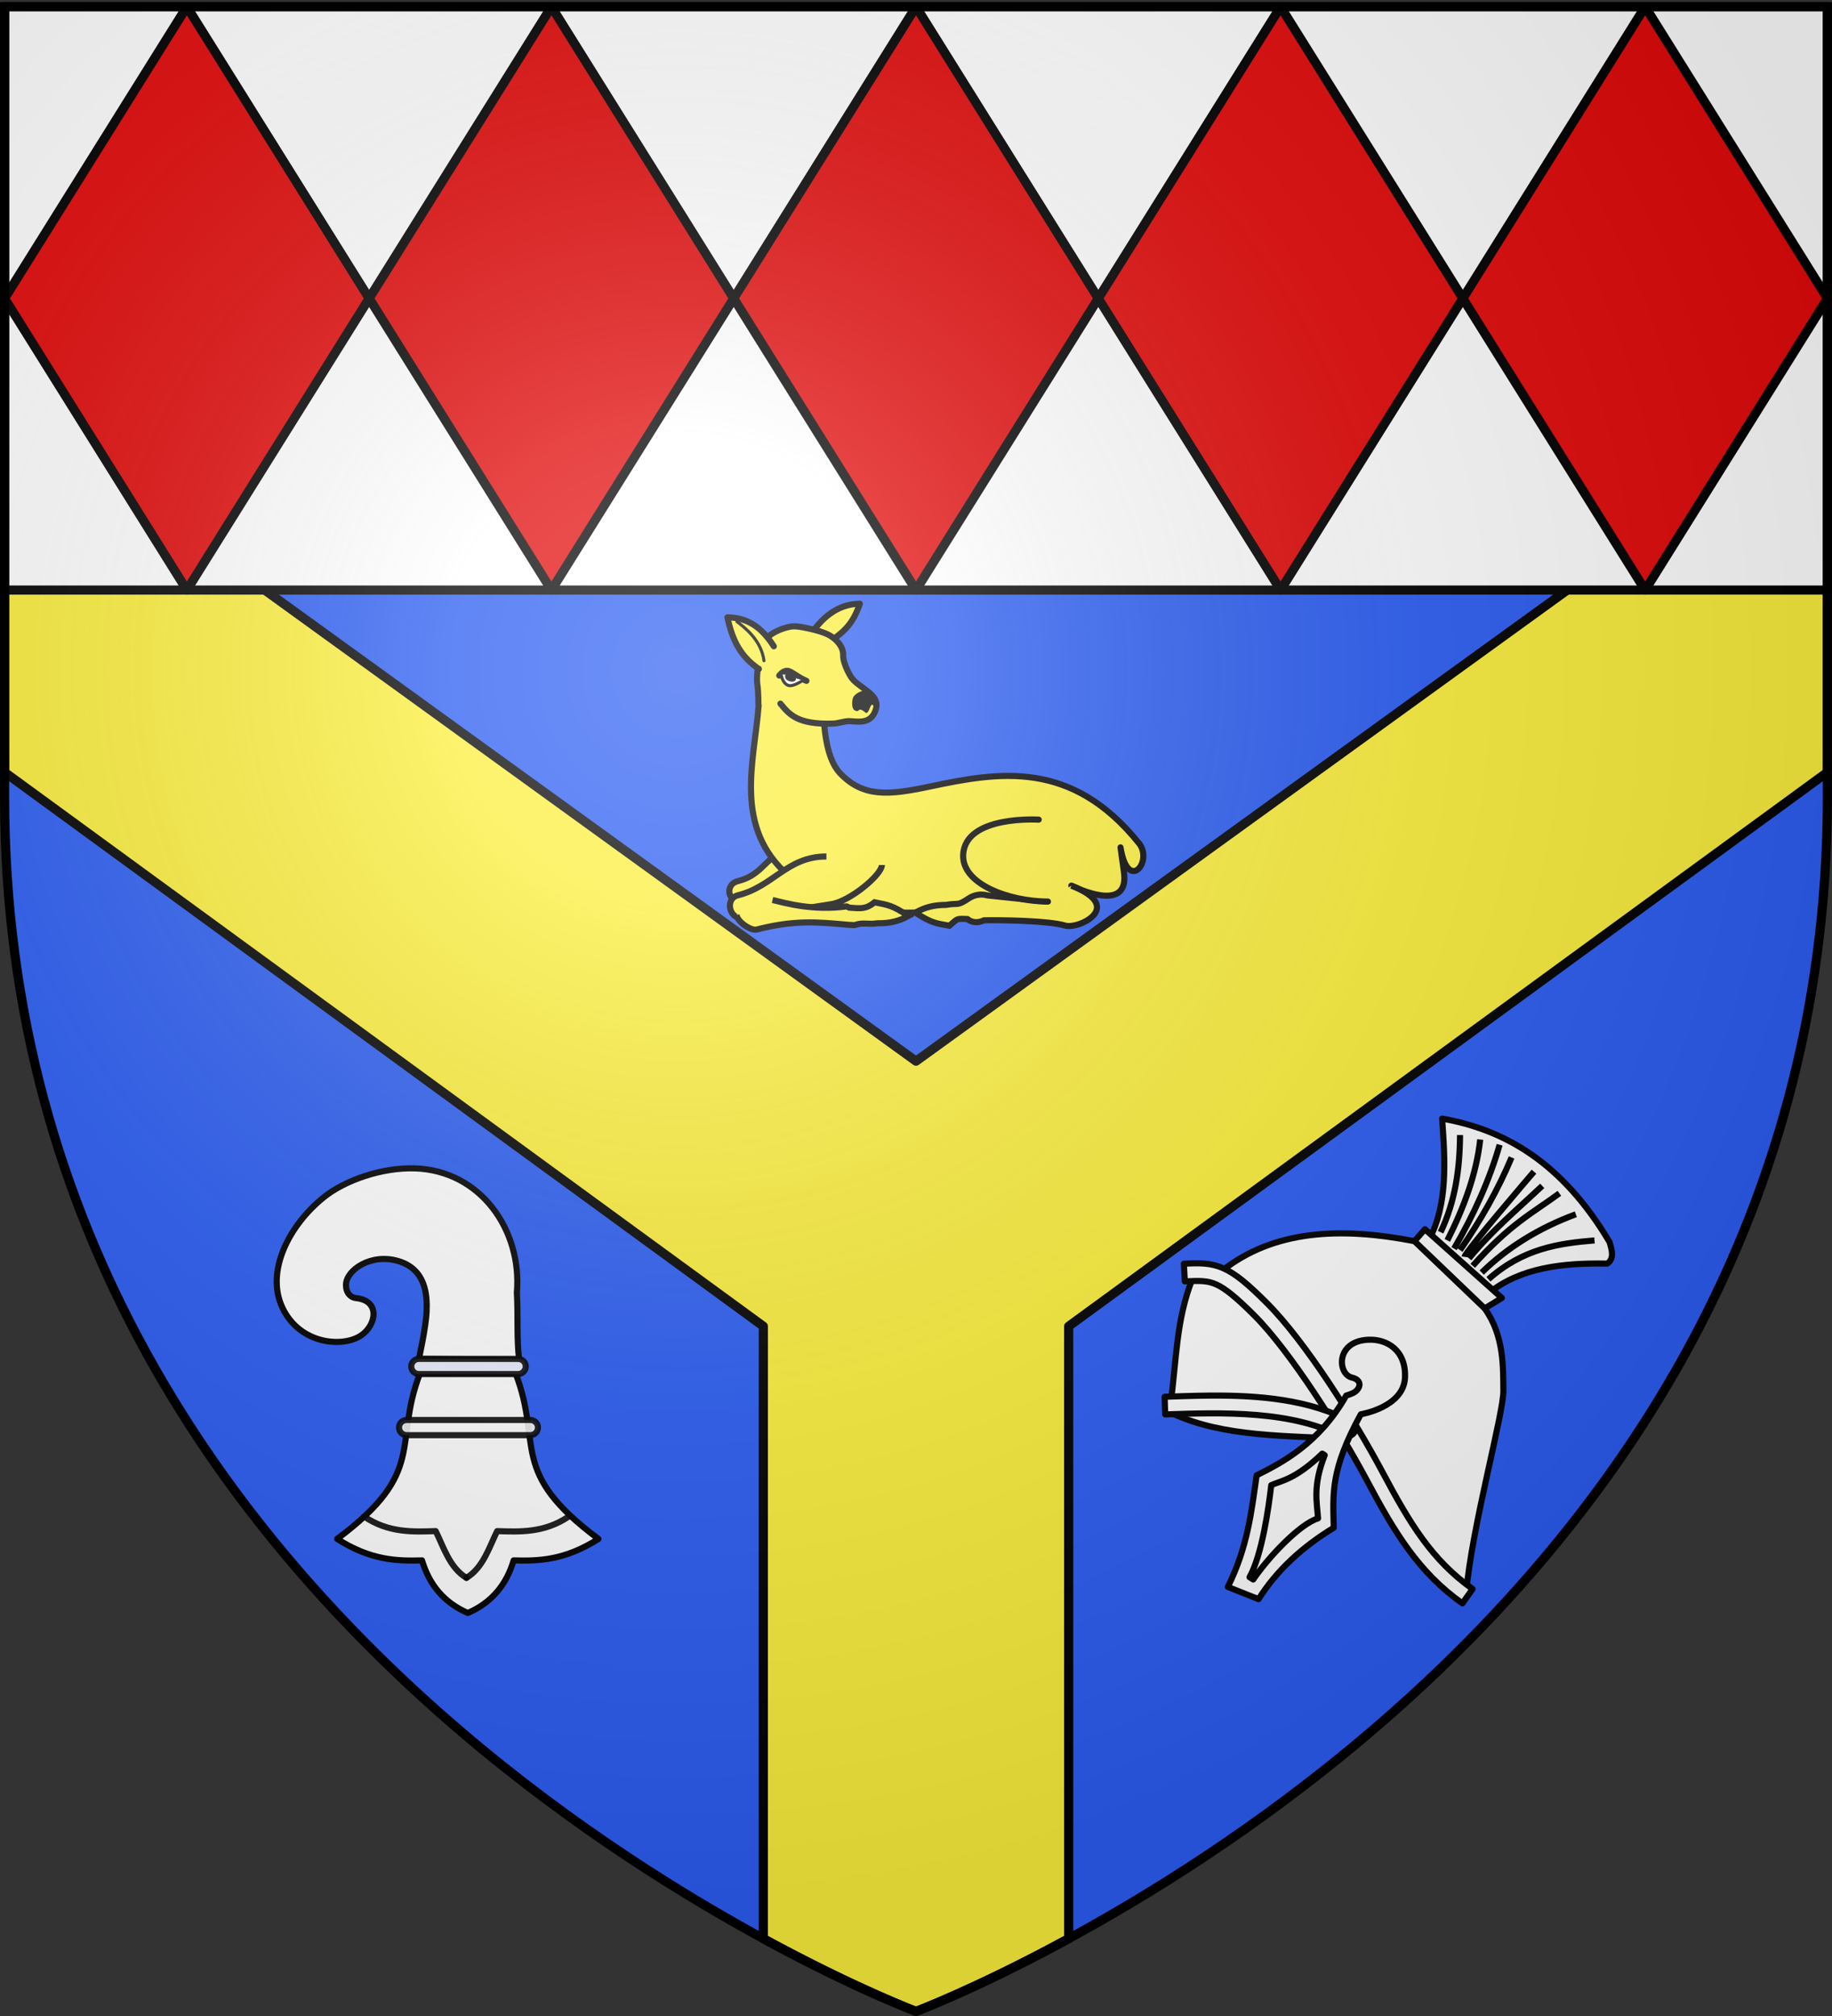 <svg xmlns="http://www.w3.org/2000/svg" xmlns:xlink="http://www.w3.org/1999/xlink" width="600" height="660" version="1.0"><rect width="100%" height="100%" fill="#333333" stroke="none"/><desc>Flag of Canton of Valais (Wallis)</desc><defs><g id="c"><path id="b" d="M0 0v1h.5z" transform="rotate(18 3.157 -.5)"/><use xlink:href="#b" width="810" height="540" transform="scale(-1 1)"/></g><g id="d"><use xlink:href="#c" width="810" height="540" transform="rotate(72)"/><use xlink:href="#c" width="810" height="540" transform="rotate(144)"/></g><g id="g"><path id="f" d="M0 0v1h.5z" transform="rotate(18 3.157 -.5)"/><use xlink:href="#f" width="810" height="540" transform="scale(-1 1)"/></g><g id="h"><use xlink:href="#g" width="810" height="540" transform="rotate(72)"/><use xlink:href="#g" width="810" height="540" transform="rotate(144)"/></g><g id="j"><path id="i" d="M0 0v1h.5z" transform="rotate(18 3.157 -.5)"/><use xlink:href="#i" width="810" height="540" transform="scale(-1 1)"/></g><g id="l"><use xlink:href="#c" width="810" height="540" transform="rotate(72)"/><use xlink:href="#c" width="810" height="540" transform="rotate(144)"/></g><path id="e" d="M2.922 27.673c0-5.952 2.317-9.844 5.579-11.013 1.448-.519 3.307-.273 5.018 1.447 2.119 2.129 2.736 7.993-3.483 9.121.658-.956.619-3.081-.714-3.787-.99-.524-2.113-.253-2.676.123-.824.552-1.729 2.106-1.679 4.108z"/><path id="k" d="M0 0v1h.5z" transform="rotate(18 3.157 -.5)"/><radialGradient xlink:href="#a" id="o" cx="221.445" cy="226.331" r="300" fx="221.445" fy="226.331" gradientTransform="matrix(1.353 0 0 1.349 -77.63 -85.747)" gradientUnits="userSpaceOnUse"/><linearGradient id="a"><stop offset="0" style="stop-color:white;stop-opacity:.314"/><stop offset=".19" style="stop-color:white;stop-opacity:.251"/><stop offset=".6" style="stop-color:#6b6b6b;stop-opacity:.125"/><stop offset="1" style="stop-color:black;stop-opacity:.125"/></linearGradient></defs><g style="display:inline"><path d="M300 658.5s298.5-112.32 298.5-397.772V2.176H1.5v258.552C1.5 546.18 300 658.5 300 658.5" style="fill:#2b5df2;fill-opacity:1;fill-rule:evenodd;stroke:none;stroke-width:1px;stroke-linecap:butt;stroke-linejoin:miter;stroke-opacity:1"/><path d="M28.719 151.25 1.5 193.188v59.625L250 434.188v200.5c29.826 16.228 50 23.812 50 23.812s20.18-7.588 50-23.812v-200.5l248.5-181.375v-59.625l-27.219-41.938L300 347.406z" style="opacity:1;fill:#fcef3c;fill-opacity:1;stroke:#000;stroke-width:3;stroke-linecap:round;stroke-linejoin:round;stroke-miterlimit:4;stroke-dasharray:none;stroke-opacity:1"/><path d="M1.5 2.176h597v191H1.5z" style="opacity:1;fill:#fff;fill-opacity:1;stroke:#000;stroke-width:3;stroke-linecap:round;stroke-linejoin:round;stroke-miterlimit:4;stroke-dasharray:none;stroke-opacity:1"/><path id="m" d="m300 2.187 59.7 95.5-59.7 95.5-59.7-95.5z" style="fill:#e20909;fill-opacity:1;stroke:#000;stroke-width:3;stroke-linecap:round;stroke-linejoin:round;stroke-miterlimit:4;stroke-opacity:1"/><use xlink:href="#m" width="600" height="660" transform="translate(119.4)"/><use xlink:href="#m" id="n" width="600" height="660" x="0" y="0" transform="translate(-119.4)"/><use xlink:href="#n" width="600" height="660" transform="translate(-119.4)"/><use xlink:href="#m" width="600" height="660" transform="translate(238.8)"/></g><path d="M472.305 366.206c20.244 3.592 39.118 14.03 54.811 40.374.885 2.818 1.583 5.56-.733 7.096-14.76-.294-28.441 1.411-38.662 9.544l-19.576-17.618c5.992-11.458 5.197-25.383 4.16-39.396z" style="opacity:1;fill:#fff;fill-opacity:1;stroke:#000;stroke-width:2;stroke-linejoin:round;stroke-miterlimit:4;stroke-dasharray:none;stroke-opacity:1"/><path d="M383.481 458.7c1.835-13.376 1.708-26.753 7.096-40.13l9.543-2.447c17.012-13.525 38.967-14.47 63.131-9.787l3.426-3.915 25.203 22.511-5.627 3.426c6.458 8.972 6.004 19.453 6.117 26.916s-10.359 44.698-12.235 66.557l-12.724-11.745-11.745-16.884-12.48-22.022c-22.4-1.184-42.346-.718-58.971-8.32z" style="opacity:1;fill:#fff;fill-opacity:1;stroke:#000;stroke-width:2;stroke-linejoin:round;stroke-miterlimit:4;stroke-dasharray:none;stroke-opacity:1"/><path d="M394.518 413.684c-2.1-.178-4.306-.091-6.79.045l.315 5.776c4.861-.266 7.41-.284 10.288.993 2.88 1.276 6.475 4.158 12.477 10.153 11.618 11.601 28.027 37.395 36.935 54.127 9.054 17.006 16.886 29.97 31.204 40.139l3.34-4.716c-13.248-9.409-20.468-21.292-29.445-38.153-9.122-17.134-25.267-42.815-37.95-55.481-6.147-6.14-10.131-9.53-14.237-11.349-2.052-.91-4.036-1.356-6.137-1.534z" style="opacity:1;fill:#fff;fill-opacity:1;stroke:#000;stroke-width:2;stroke-linejoin:round;stroke-miterlimit:4;stroke-dasharray:none;stroke-opacity:1"/><path d="M396.233 456.891c-5.176.042-10.162.227-14.8.384l.18 5.776c18.6-.627 41.878-1.424 58.73 7.738 5.456-1.692 2.622-3.384 2.752-5.076-14.165-7.702-31.334-8.948-46.862-8.822z" style="opacity:1;fill:#fff;fill-opacity:1;stroke:#000;stroke-width:2;stroke-linejoin:round;stroke-miterlimit:4;stroke-dasharray:none;stroke-opacity:1"/><path d="M448.188 438.594c-10.88.462-10.106 11.285-5.47 12.375 3.528.83 2.933 3.504.844 4.844-.878.563-2.656 1.062-2.656 1.062-8.804 15.613-20.953 21.926-29.344 26.125-1.712 12.013-2.966 23.514-9.437 36.531l10.063 4c5.952-9.43 14.318-17.105 24.625-23.375-.238-11.274-1.161-18.817 8.875-37.156.002-.004.028.004.03 0 .179-.03 14.044-2.352 14.438-12.031.368-9.045-6.03-12.631-11.969-12.375zM463.251 406.336l23.002 22.022M476.22 408.783c6.5-11.185 11.632-22.507 14.926-34.013M479.646 411.474c.244-1.713 22.756-27.895 22.756-27.895M482.337 414.41c12.162-13.652 19.441-17.186 28.385-23.735M485.274 416.613c8.499-8.302 18.804-14.633 30.831-19.086M487.476 418.815c11.38-10.111 23.052-11.752 34.747-12.724M474.018 406.09c5.402-10.731 9.52-21.661 10.766-33.033M471.816 403.4c4.86-10.239 6.291-20.934 6.362-31.811M478.178 409.272c6.703-9.653 12.425-19.727 16.884-30.342M481.114 411.964c7.75-9.376 15.937-16.12 23.98-23.736" style="opacity:1;fill:#fff;fill-opacity:1;stroke:#000;stroke-width:2;stroke-linejoin:round;stroke-miterlimit:4;stroke-dasharray:none;stroke-opacity:1"/><path d="m409.244 516.34 1.207.755c4.945-7.305 15.27-18.23 21.224-20.004-.346-5.258-1.79-10.587 2.183-20.702l-.815-.5c-9.014 8.675-13.633 8.867-16.698 10.329-.868 7.524-3.006 22.696-7.101 30.122z" style="opacity:1;fill:#fff;fill-opacity:1;stroke:#000;stroke-width:2;stroke-linejoin:round;stroke-miterlimit:4;stroke-dasharray:none;stroke-opacity:1"/><path d="M265.535 207.798c3.32-5.1 8.44-10.06 16.083-10.155-2.473 7.116-5.39 9.387-11.25 13.394z" style="fill:#fcef3c;fill-opacity:1;stroke:#000;stroke-width:2;stroke-linecap:round;stroke-linejoin:round;stroke-miterlimit:4;stroke-dasharray:none;stroke-opacity:1"/><path d="M256.04 278.514c-5.51 3.142-7.117 8.176-14.417 9.963-3.94.964-3.558 6.264.453 6.749l19.45-7.4" style="fill:#fcef3c;fill-opacity:1;stroke:#000;stroke-width:2;stroke-miterlimit:4;stroke-dasharray:none;stroke-opacity:1;display:inline"/><path d="M248.459 230.996c-1.392 18.347-8.505 39.89 9.978 55.822l13.876 9.176c17.474 4.021 33.773 3.347 49.46.224l36.713-.775-7.618-5.492c5.009 2.34 18.953 7.912 17.233-4.476l-1.119-8.057c2.394 15.035 10.802 4.573 6.043-1.343-22.109-27.48-45.83-23.373-68.484-18.576-13.658 2.893-21.777 3.53-29.319-4.252-6.897-7.118-5.37-26.633-5.37-26.633" style="fill:#fcef3c;fill-opacity:1;stroke:#000;stroke-width:2;stroke-linecap:round;stroke-linejoin:round;stroke-miterlimit:4;stroke-dasharray:none;stroke-opacity:1"/><path d="M270.668 280.4c-12.905-.035-17.395 9.863-29.045 12.714-3.94.964-3.126 7.032.885 7.517l12.11-4.985c10.965 1.592-.35 3.228 17.695.348 6.153-.983 16.53-9.65 16.508-12.809" style="fill:#fcef3c;fill-opacity:1;stroke:#000;stroke-width:2;stroke-miterlimit:4;stroke-dasharray:none;stroke-opacity:1;display:inline"/><path d="M253.007 294.64c4.449 1.06 13.187 3.593 24.278 2.103l.913.421c3.75.264 5.424.522 8.245-1.773 4.373.893 5.759.916 11.064 4.484-2.991 1.623-5.769 2.411-10.052 2.381-3.515.525-4.427-.428-7.632.61l-2.065-.104c-10.72-1.006-17.77-1.546-30.035 1.573-1.778.395-6.352-2.577-6.5-4.898M350.868 289.951c17.902 6.919 2.337 14.4-2.048 13.066-5.461-1.66-21.66-1.845-26.54-1.725-1.823.895-3.974.85-5.435-.41-3.755-.199-3.129-.157-5.91 2.186-4.387-.816-5.768-.81-11.134-4.285 2.962-1.675 5.743-2.5 10.026-2.545 4.284-.717 3.527.487 7.402-2.084 1.919-1.285 4.133-1.577 6.176-1.004 4.139.478 15.659 1.613 19.805 2.016" style="fill:#fcef3c;fill-opacity:1;stroke:#000;stroke-width:2;stroke-miterlimit:4;stroke-dasharray:none;stroke-opacity:1;display:inline"/><path d="M340.184 268.335s-24.143-1.531-24.733 11.526c-.43 9.51 14.741 15.205 27.76 15.305" style="fill:#fcef3c;fill-opacity:1;stroke:#000;stroke-width:2;stroke-linecap:round;stroke-linejoin:round;stroke-miterlimit:4;stroke-dasharray:none;stroke-opacity:1"/><g style="stroke-width:1.725;stroke-miterlimit:4;stroke-dasharray:none"><path d="M909.57 226.614c1.915 3.397 3.69 6.746 13.773 8.15 1.283.179 3.123-.134 4.393.08 1.67.282 4.403 1.542 6.525 0 1.077-.782 2.076-2.432 2.031-3.762-.105-3.131-4.605-5.567-5.793-8.466-.704-1.717-1.467-4.71-1.101-6.354.504-2.27-.922-4.615-2.662-6.109-1.46-1.254-3.86-2.33-5.643-3.057-1.427-.582-3.398-1.414-4.939-1.41-2.277.004-5.509.696-7.29 2.116-1.703 1.358-3.093 4.213-3.527 6.349-.395 1.947-1.246 4.25-1.264 6.237-.015 1.706-.705 5.643-.705 5.643" style="opacity:1;fill:#fcef3c;fill-opacity:1;stroke:#000;stroke-width:1.725;stroke-linecap:round;stroke-linejoin:round;stroke-miterlimit:4;stroke-dasharray:none;stroke-opacity:1" transform="scale(1.159)rotate(-10 405.831 4150.566)"/><path d="M910.63 218.752c.743-.696 2.022-1.34 2.966-.721 1.378.903 2.292 2.227 4.328 3.526" style="opacity:1;fill:#fff;fill-opacity:1;stroke:#000;stroke-width:1.725;stroke-linecap:round;stroke-linejoin:round;stroke-miterlimit:4;stroke-dasharray:none;stroke-opacity:1" transform="scale(1.159)rotate(-10 405.831 4150.566)"/><path d="M911.191 218.351s-.149 2.747 1.523 3.607c1.266.652 4.248-.721 4.248-.721" style="opacity:1;fill:#fff;fill-opacity:1;stroke:#000;stroke-width:.863;stroke-linecap:round;stroke-linejoin:round;stroke-miterlimit:4;stroke-dasharray:none;stroke-opacity:1" transform="scale(1.159)rotate(-10 405.831 4150.566)"/><path d="M912.199 219.656c.098 1.094 2.24 1.99 2.802 1.086s-.744-2.068-1.43-2.358c-.687-.291-1.47.178-1.372 1.272" style="opacity:1;fill:#000;fill-opacity:1;stroke:none;stroke-width:1.725;stroke-linecap:round;stroke-linejoin:round;stroke-miterlimit:4;stroke-dasharray:none;stroke-opacity:1" transform="scale(1.159)rotate(-10 405.831 4150.566)"/><path d="M934.072 226.952c-1.313.164-2.639.267-3.785 1.27-.565.552-1.398 3.35-.22 4.03.93.538.887-.195 1.458-.052.602.151 1.414 1.238 1.414 1.238.875.031 1.267-1.507 1.935-2.006.276-.206.708.735 1.07.503l-.088-2.74z" style="opacity:1;fill:#000;fill-opacity:1;stroke:none;stroke-width:1.725;stroke-linecap:round;stroke-linejoin:round;stroke-miterlimit:4;stroke-dasharray:none;stroke-opacity:1;display:inline" transform="scale(1.159)rotate(-10 405.831 4150.566)"/></g><path d="M253.435 211.585c-3.32-5.1-7.544-9.387-15.188-9.484 1.634 7.788 4.44 12.913 10.3 16.92" style="fill:#fcef3c;fill-opacity:1;stroke:#000;stroke-width:2;stroke-linecap:round;stroke-linejoin:round;stroke-miterlimit:4;stroke-dasharray:none;stroke-opacity:1"/><path d="M250.215 216.304c-.929-6.789-6.225-10.76-8.862-12.818" style="fill:#fcef3c;fill-opacity:1;stroke:#000;stroke-width:1;stroke-linecap:round;stroke-linejoin:round;stroke-miterlimit:4;stroke-dasharray:none;stroke-opacity:1"/><path d="M135.813 382.5c-10.802-.317-22.82 3.916-29.657 9.375-11.392 9.097-19.31 24.303-13.656 36.25 5.675 11.992 19.648 13.122 25.688 9.125 5.048-3.34 6.551-11.466-1.626-12.281-1.63-.163-3.292-1.603-3.25-4.375.077-4.796 8.19-10.41 17.126-7.75 9.042 2.69 9.518 11.156 9.28 16.531-.237 5.368-2.53 15.5-2.53 15.5l32.843.25c-.872-6.822-.308-14.204-.754-21.952 1.734-20.36-11.813-40.038-33.464-40.673m1.718 67.156c-8.966 23.337 2.598 32.02-27.125 54.156 10.948 6.981 19.495 7.282 27.813 7.032 2.374 8.032 7.277 13.866 15 17.219 7.723-3.353 12.625-9.187 15-17.22 8.318.25 16.834-.05 27.781-7.03-29.723-22.136-18.159-30.82-27.125-54.157h-31.344" style="fill:#fff;fill-opacity:1;stroke:#000;stroke-width:2;stroke-linecap:round;stroke-linejoin:round;stroke-miterlimit:4;stroke-dasharray:none;stroke-opacity:1"/><path d="M119.288 496.504c8.028 5.428 16.115 4.971 23.407 4.753 2.45 4.845 4.502 11.976 10.065 15.302" style="opacity:.9;fill:#fff;fill-opacity:1;stroke:#000;stroke-width:2;stroke-linecap:round;stroke-linejoin:round;stroke-miterlimit:4;stroke-dasharray:none;stroke-opacity:1"/><path d="M133.188 464.875c-1.376 0-2.5 1.094-2.5 2.469s1.124 2.5 2.5 2.5h40.5c1.375 0 2.5-1.125 2.5-2.5s-1.125-2.469-2.5-2.469h-40.5M137.188 444.875c-1.376 0-2.5 1.094-2.5 2.469s1.124 2.5 2.5 2.5h32.5c1.375 0 2.5-1.125 2.5-2.5s-1.125-2.469-2.5-2.469h-32.5" style="opacity:.9;fill:#fff;fill-opacity:1;stroke:#000;stroke-width:2;stroke-linecap:round;stroke-linejoin:round;stroke-miterlimit:4;stroke-opacity:1"/><path d="M186.232 496.504c-8.029 5.428-16.115 4.971-23.407 4.753-2.45 4.845-4.503 11.976-10.065 15.302" style="opacity:.9;fill:#fff;fill-opacity:1;stroke:#000;stroke-width:2;stroke-linecap:round;stroke-linejoin:round;stroke-miterlimit:4;stroke-dasharray:none;stroke-opacity:1"/><path d="M300 658.5s298.5-112.32 298.5-397.772V2.176H1.5v258.552C1.5 546.18 300 658.5 300 658.5" style="opacity:1;fill:url(#o);fill-opacity:1;fill-rule:evenodd;stroke:none;stroke-width:1px;stroke-linecap:butt;stroke-linejoin:miter;stroke-opacity:1"/><path d="M300 658.5S1.5 546.18 1.5 260.728V2.176h597v258.552C598.5 546.18 300 658.5 300 658.5z" style="opacity:1;fill:none;fill-opacity:1;fill-rule:evenodd;stroke:#000;stroke-width:3;stroke-linecap:butt;stroke-linejoin:miter;stroke-miterlimit:4;stroke-dasharray:none;stroke-opacity:1"/></svg>